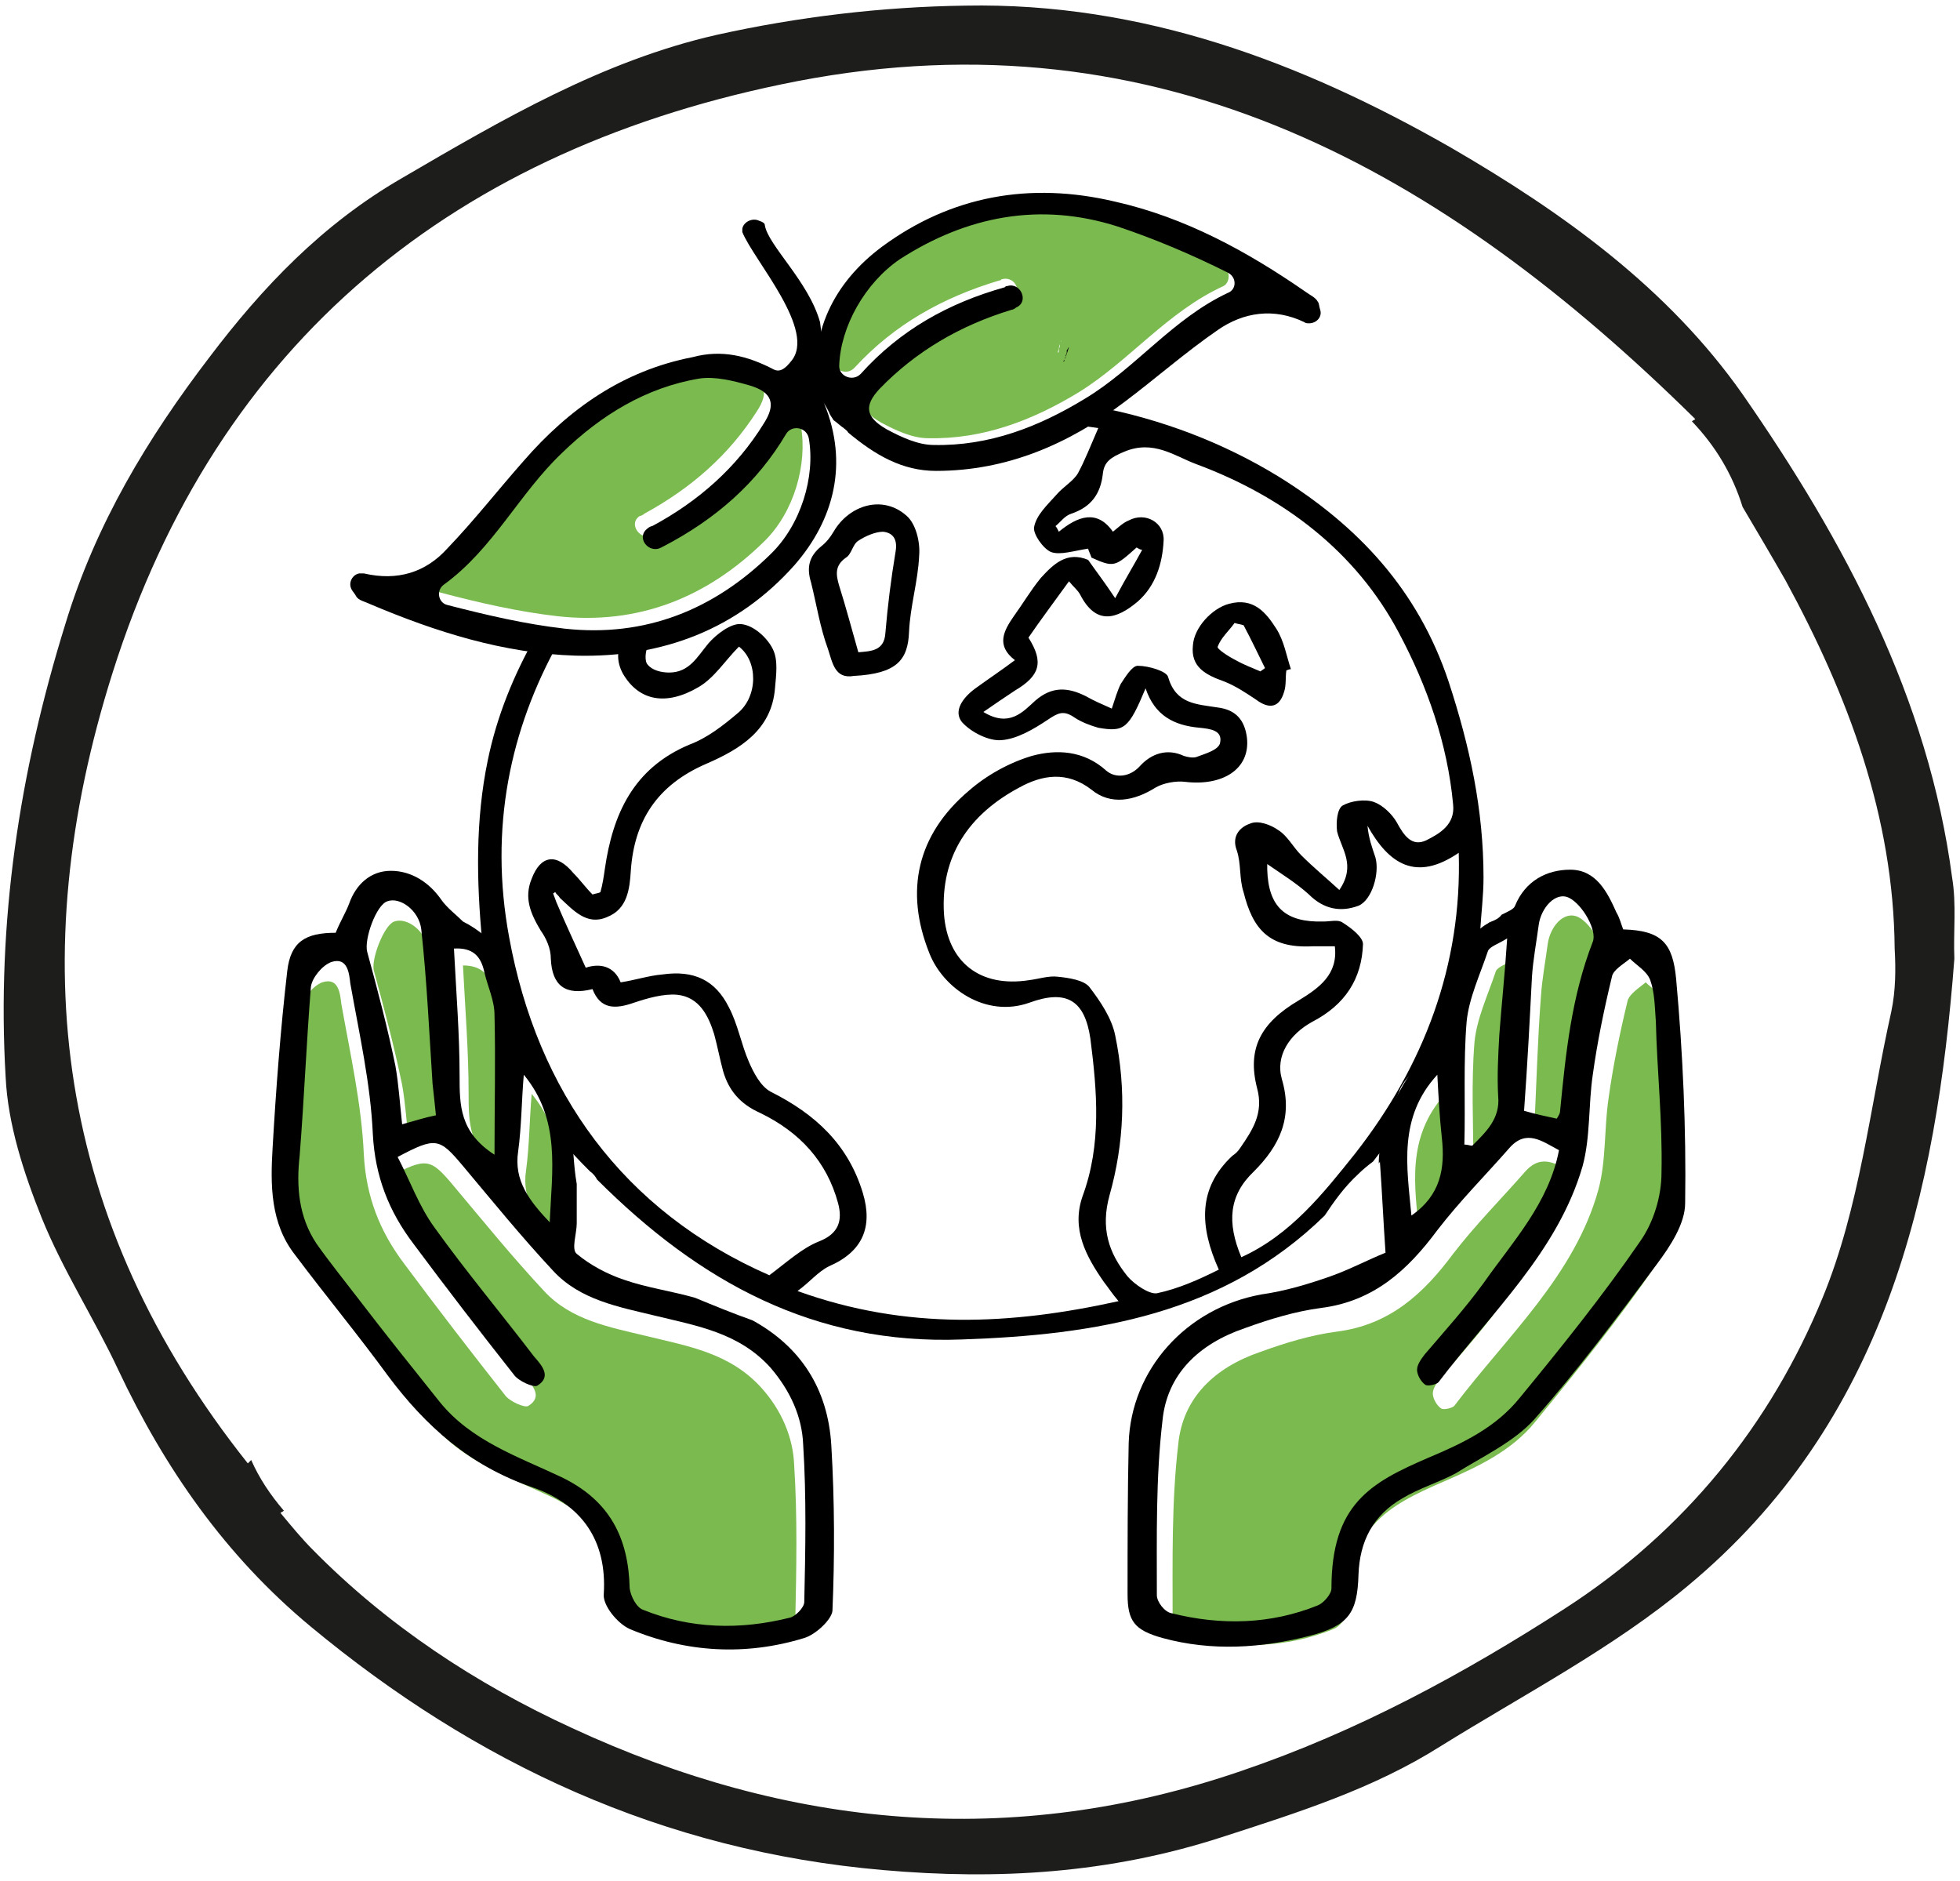 <svg xmlns="http://www.w3.org/2000/svg" fill="none" viewBox="0 0 174 167" height="167" width="174">
<path fill="#7BBA4F" d="M108.5 23.6C105.3 22.1 102.1 20.6 98.7 19.5C91.9 17.3 85.3 18.6 79.4 22.4C76.2 24.4 74.1 28.4 74 31.9C74 32.9 75.2 33.4 75.9 32.6C79.4 28.8 83.7 26.4 88.7 24.9C88.8 24.9 88.8 24.9 88.9 24.8C90.2 24.4 90.9 26.2 89.7 26.7C89.6 26.8 89.4 26.8 89.3 26.9C84.8 28.3 80.9 30.5 77.6 33.9C76.1 35.4 76.3 36.4 78.2 37.5C79.5 38.2 81 38.9 82.4 38.9C87.3 39 91.7 37.3 95.8 34.8C100.3 32 103.6 27.7 108.6 25.4C109.2 25.1 109.3 24 108.5 23.6ZM94.1 30.5C94.1 30.7 94.1 30.6 94.1 30.5C94.1 30.6 94.1 30.6 94.1 30.7C94.1 30.8 94 30.9 94 31V31.1C94 31.1 94 31.1 94 31.2C94 31.2 94 31.3 93.9 31.3C94 30.9 94.1 30.5 94.2 30.2C94.2 30.2 94.2 30.2 94.2 30.3C94.1 30.3 94.1 30.4 94.1 30.5Z"></path>
<path fill="#7BBA4F" d="M67.8 48.1C62.8 53 56.7 55.5 49.5 54.7C46 54.3 42.5 53.5 39.1 52.6C38.2 52.4 38 51.3 38.8 50.8C43.2 47.6 45.6 42.7 49.3 39.1C52.8 35.8 56.7 33.3 61.5 32.5C62.9 32.3 64.5 32.6 65.9 33.1C68 33.8 68.3 34.8 67.2 36.5C64.7 40.4 61.4 43.3 57.2 45.6C57.1 45.7 56.9 45.8 56.8 45.8C55.7 46.5 56.9 48.1 58 47.5C58.1 47.5 58.1 47.4 58.2 47.4C62.8 45 66.5 41.9 69.1 37.4C69.6 36.6 70.9 36.8 71.1 37.8C71.7 41.2 70.5 45.5 67.8 48.1Z"></path>
<path fill="black" d="M131.5 83.7C131.7 83.1 132 82.4 132.3 81.8C132 82.1 131.7 82.4 131.4 82.7C131.5 81 131.7 79.5 131.7 77.9C131.7 71.9 130.5 66.3 128.6 60.5C125.9 52.4 120.6 46.7 113.5 42.3C108.6 39.3 103.1 37.2 97.3 36.1C97 36.1 96.8 36 96.5 36C96.3 36.2 96.1 36.4 95.9 36.5C95.2 37 94.6 37.3 93.8 37.6C95 37.7 96.3 37.8 97.5 38C96.8 39.6 96.3 40.9 95.7 42C95.3 42.7 94.4 43.2 93.8 43.9C93 44.8 92 45.7 91.8 46.8C91.7 47.4 92.6 48.7 93.3 49C94.1 49.3 95.3 48.9 96.6 48.7C96.6 48.8 96.8 49.2 96.9 49.5C98.9 50.4 99 50.3 100.9 48.6C101.1 48.7 101.2 48.8 101.4 48.8C100.7 50.1 99.9 51.4 99 53.1C98 51.6 97.3 50.7 96.6 49.7C94.7 48.9 93.5 50.1 92.4 51.3C91.5 52.4 90.8 53.6 90 54.7C89.1 56 88.4 57.3 90.1 58.6C88.9 59.5 87.7 60.3 86.6 61.1C85.5 61.9 84.6 63.1 85.4 64.1C86.2 65 87.8 65.8 88.9 65.7C90.3 65.6 91.8 64.7 93 63.9C93.9 63.3 94.4 63 95.4 63.7C96 64.1 96.8 64.4 97.5 64.6C99.8 65 100.2 64.7 101.7 61.1C102.5 63.5 104.2 64.4 106.5 64.6C107.4 64.7 108.6 64.8 108.3 66C108.1 66.6 107 66.9 106.2 67.2C105.9 67.3 105.4 67.2 105.1 67.1C103.6 66.4 102.2 66.9 101.2 68C100.3 69 99 69.1 98.2 68.4C96.2 66.6 93.8 66.5 91.6 67.1C89.6 67.7 87.6 68.8 86 70.2C81.4 74.1 80.3 79.1 82.5 84.6C83.7 87.7 87.5 90.4 91.4 89C94.7 87.8 96.3 88.8 96.8 92.2C97.4 96.9 97.8 101.6 96.1 106.2C95.1 109.1 96.4 111.5 98 113.8C98.4 114.3 98.7 114.8 99.3 115.5C89.8 117.6 80.5 118.1 70.8 114.6C71.9 113.8 72.6 112.9 73.6 112.4C76.6 111.1 77.5 108.9 76.6 105.9C75.3 101.6 72.4 98.9 68.4 96.9C67.5 96.4 66.9 95.2 66.5 94.3C65.8 92.7 65.5 90.9 64.7 89.4C63.5 87 61.6 86.1 58.8 86.5C57.6 86.6 56.4 87 55.1 87.2C54.5 85.7 53.2 85.5 52 85.9C51.1 83.9 50.2 82 49.4 80.1L49.1 79.3C49.2 79.3 49.2 79.2 49.3 79.2C49.4 79.4 49.6 79.5 49.7 79.7C50.9 80.8 52.1 82.2 53.9 81.4C55.7 80.7 55.9 78.9 56 77.3C56.3 72.9 58.3 69.7 62.7 67.8C65.7 66.5 68.5 64.8 68.8 61.1C68.9 59.9 69.1 58.6 68.6 57.6C68.1 56.6 66.9 55.5 65.8 55.4C64.9 55.3 63.6 56.3 62.9 57.1C61.9 58.3 61.2 59.7 59.4 59.7C58.7 59.7 57.9 59.5 57.5 59C57.2 58.7 57.3 57.8 57.5 57.4C57.7 56.9 58 56.4 58.3 55.9C57.3 56.3 56.3 56.6 55.2 56.8C54.8 57.7 54.7 58.7 55.3 59.8C56.7 62.2 59.1 62.7 62 61C63.4 60.2 64.4 58.6 65.6 57.4C67.3 58.7 67.3 61.8 65.5 63.3C64.2 64.4 62.8 65.5 61.2 66.1C56.2 68.2 54.4 72.3 53.7 77.1C53.6 77.8 53.5 78.5 53.3 79.2C53.1 79.3 52.9 79.3 52.6 79.4C52 78.8 51.5 78.1 50.9 77.5C49.4 75.7 48 75.9 47.2 78C46.5 79.7 47.1 81.1 48 82.6C48.5 83.3 48.9 84.2 48.9 85.1C49 87.5 50.2 88.4 52.6 87.8C53.3 89.6 54.6 89.6 56.3 89C57.5 88.6 58.9 88.2 60.1 88.3C62.1 88.5 62.9 90.2 63.4 91.8C63.7 92.9 63.9 94 64.2 95.1C64.7 96.8 65.7 98 67.5 98.8C71 100.5 73.4 103.1 74.4 106.8C74.8 108.3 74.5 109.5 72.7 110.2C71.2 110.8 69.9 112 68.3 113.2C55.3 107.5 47.7 96.9 45.2 83.2C43.4 73.5 45.3 64.7 49.6 57C48.8 57 48.2 56.7 47.6 56.4C45.6 59.9 44.1 63.6 43.3 67.5C42.2 72.8 42.3 78.2 42.8 83.5C42.8 83.6 42.9 83.8 42.9 83.9C44.2 84.4 45.3 85.6 45.3 87.4C45.3 88.7 45.3 89.8 45.4 90.9C45.4 91 45.5 91.1 45.5 91.2C46 92.3 46.6 93.4 47.1 94.5C47.8 94.8 48.4 95.3 48.8 96C49.7 97.6 50.1 99.2 49.8 100.7C49.8 100.9 49.9 101 49.9 101.2C50.6 102.2 51.5 103.1 52.4 104C52.7 104.2 52.9 104.5 53 104.7C62.1 113.8 72.3 119.4 85.4 118.9C97.2 118.5 108.6 116.7 117.6 107.9C118.4 106.7 119.3 105.4 120.6 104.2C121 103.8 121.5 103.4 121.9 103.1C122.2 102.7 122.5 102.3 122.8 102C123 101.7 123.2 101.3 123.4 101C123.5 100.8 123.6 100.6 123.8 100.4C123.5 99.3 123.6 98.2 124.1 97.2C124.2 96.9 124.3 96.6 124.5 96.3C125.1 95.3 125.9 94.9 127 94.5C127.3 94.4 127.6 94.3 128 94.1C128.4 92 129.1 90 130 88.2C129.3 87 129.8 84.7 131.5 83.7ZM102.7 114.8C102 114.9 100.7 114 100.1 113.3C98.4 111.2 97.7 109 98.5 106.1C99.8 101.5 100 96.7 99 91.9C98.7 90.4 97.7 88.9 96.7 87.6C96.2 87 94.9 86.8 93.9 86.7C93.1 86.6 92.2 86.9 91.4 87C87 87.7 84.1 85.4 83.8 81.1C83.5 76 86 72.3 90.5 69.9C92.5 68.8 94.7 68.4 96.9 70.1C98.6 71.5 100.7 71.1 102.6 69.9C103.3 69.5 104.4 69.3 105.2 69.4C108.5 69.8 111 68.3 110.7 65.5C110.5 63.9 109.7 63 108.1 62.8C106.2 62.5 104.4 62.5 103.7 60.1C103.6 59.6 102 59.1 101 59.1C100.5 59.1 99.9 60.1 99.5 60.7C99.2 61.3 99 62 98.7 62.9C97.8 62.5 97.1 62.2 96.4 61.8C94.8 61 93.4 60.9 91.9 62.2C90.8 63.2 89.6 64.6 87.3 63.2C88.3 62.5 89.2 61.9 90.1 61.3C92.3 60 92.7 58.8 91.3 56.6C92.4 55 93.6 53.4 94.9 51.6C95.3 52.1 95.7 52.4 95.9 52.8C97.3 55.5 99.1 55 101 53.4C102.6 52 103.2 50 103.3 48C103.4 46.4 101.7 45.4 100.2 46.2C99.7 46.4 99.3 46.8 98.8 47.2C97.4 45.2 95.7 45.8 94 47.2C93.9 47 93.8 46.8 93.7 46.7C94.2 46.3 94.5 45.8 95.1 45.6C96.9 45 97.7 43.8 97.9 42.1C98 41 98.6 40.6 99.8 40.1C102.4 39 104.3 40.5 106.2 41.2C114 44.1 120.4 49 124.2 56.2C126.7 60.9 128.5 66 129 71.4C129.2 73.2 127.8 74 126.6 74.6C125.3 75.2 124.6 74.1 124 73C123.6 72.3 122.8 71.5 122 71.2C121.2 70.9 119.9 71.1 119.2 71.5C118.7 71.8 118.6 73 118.7 73.8C119.1 75.4 120.4 76.8 118.9 79C117.7 77.9 116.6 77 115.5 75.9C114.8 75.2 114.3 74.2 113.5 73.7C112.8 73.2 111.7 72.8 111 73.1C110.1 73.4 109.3 74.2 109.8 75.5C110.2 76.7 110 78 110.4 79.2C111.2 82.4 112.6 84.2 116.5 84C117.1 84 117.8 84 118.5 84C118.8 86.5 117.1 87.7 115.3 88.8C111.9 90.8 110.7 93.1 111.6 96.6C112.2 98.8 111.2 100.3 110.1 101.9C109.9 102.2 109.7 102.4 109.4 102.6C106.3 105.5 106.5 108.9 108.2 112.7C106.4 113.6 104.6 114.4 102.7 114.8ZM120.3 102.4C117.5 105.9 114.6 109.6 110.2 111.6C108.9 108.5 109.1 106.1 111.3 104C113.6 101.7 114.8 99.2 113.8 95.8C113.2 93.7 114.5 91.8 116.5 90.7C119.4 89.2 120.9 86.9 121 83.8C121 83.2 120 82.4 119.2 81.9C118.8 81.6 118.1 81.8 117.5 81.8C114.1 81.9 112.6 80.5 112.5 77.2C112.5 77 112.5 76.9 112.5 76.7C113.8 77.6 115.1 78.4 116.2 79.4C117.5 80.7 119 81 120.6 80.4C121.8 79.9 122.5 77.5 122.1 76.1C121.8 75.2 121.5 74.4 121.4 73.3C123.3 76.7 125.7 78.3 129.5 75.7C129.8 85.7 126.4 94.6 120.3 102.4Z"></path>
<path fill="black" d="M80.5 45.8C78.4 43.9 75.4 44.8 74 47.2C73.7 47.7 73.4 48.1 72.9 48.5C71.8 49.4 71.6 50.4 72 51.7C72.5 53.7 72.8 55.7 73.5 57.6C73.9 58.8 74.1 60.3 75.8 60C79.6 59.8 80.6 58.6 80.7 56.1C80.8 53.8 81.5 51.6 81.6 49.3C81.7 48.1 81.3 46.5 80.5 45.8ZM79.5 49C79.1 51.4 78.8 53.8 78.6 56.2C78.5 57.8 77.3 57.8 76.2 57.9C75.6 55.8 75.1 53.9 74.5 52C74.2 51 74.1 50.2 75.1 49.5C75.6 49.2 75.7 48.3 76.2 48C76.8 47.6 77.7 47.2 78.4 47.2C79.3 47.3 79.7 47.9 79.5 49Z"></path>
<path fill="black" d="M114.2 59.5C114.1 60.1 114.2 60.8 114 61.4C113.6 62.8 112.7 63 111.5 62.1C110.6 61.5 109.7 60.9 108.7 60.5C107 59.9 105.7 59.2 105.9 57.3C106 55.7 107.6 54 109.1 53.6C111.3 53 112.4 54.4 113.3 55.8C114 56.9 114.2 58.2 114.6 59.4C114.4 59.4 114.3 59.5 114.2 59.5ZM110.4 55.5C110.1 55.4 109.9 55.4 109.6 55.3C109.1 56 108.4 56.6 108.1 57.4C108 57.6 109.1 58.3 109.7 58.6C110.4 59 111.2 59.3 111.9 59.6C112 59.5 112.2 59.4 112.3 59.3C111.7 58.1 111.1 56.8 110.4 55.5Z"></path>
<path fill="black" d="M94.9 30.8C94.8 31.1 94.7 31.5 94.5 31.9C94.5 31.9 94.5 31.8 94.6 31.8V31.7V31.6C94.6 31.5 94.7 31.4 94.7 31.3C94.7 31.3 94.7 31.3 94.7 31.2C94.7 31.3 94.7 31.1 94.7 31.1C94.8 31 94.8 30.9 94.9 30.8Z"></path>
<path fill="black" d="M94.4 32.1C94.4 32 94.5 32 94.5 31.9C94.5 32 94.5 32.1 94.4 32.1Z"></path>
<path fill="black" d="M117 26.8C116.8 26.4 116.3 26.2 115.9 25.9C110.7 22.3 105.2 19.3 99 17.9C91.4 16.1 84.4 17.4 78.3 21.9C74 25.1 71.8 29.6 72.6 34.9C72.6 35.1 72.7 35.3 72.9 35.5C73.2 35.8 73.4 36.2 73.6 36.6C73.7 36.9 73.9 37.1 74 37.3C74.3 37.5 74.6 37.8 74.9 38C75 38.1 75.2 38.2 75.3 38.4C77.7 40.4 80.1 41.8 83.1 41.8C89.4 41.8 94.9 39.4 99.8 35.7C102.6 33.6 105.2 31.3 108.1 29.3C110.4 27.7 113.1 27.3 115.8 28.6C115.9 28.7 116.1 28.7 116.2 28.7C116.9 28.7 117.4 28.1 117.2 27.5C117.1 27.2 117.1 26.9 117 26.8ZM96.3 35.4C92.2 37.9 87.8 39.6 82.9 39.5C81.5 39.5 80 38.8 78.7 38.1C76.8 37 76.7 36 78.1 34.5C81.3 31.2 85.2 28.9 89.8 27.5C89.9 27.5 90.1 27.4 90.2 27.3C91.4 26.8 90.6 25 89.4 25.4C89.3 25.4 89.3 25.4 89.2 25.5C84.2 26.9 79.9 29.3 76.4 33.2C75.7 33.9 74.5 33.4 74.5 32.5C74.6 29 76.8 25.1 79.9 23C85.8 19.2 92.3 17.9 99.2 20.1C102.5 21.2 105.8 22.6 109 24.2C109.8 24.6 109.8 25.7 109 26C104.1 28.3 100.8 32.7 96.3 35.4Z"></path>
<path fill="black" d="M68.7 32.8C69.3 33.1 69.8 32.6 70.2 32.1C72.6 29.4 66.9 23.1 65.9 20.6C65.9 20.5 65.9 20.4 65.9 20.3C66 19.7 66.8 19.3 67.4 19.6C67.7 19.7 67.9 19.8 67.9 20C68.2 21.8 71.8 25 72.8 28.6C72.9 29.2 73 30.5 72.8 31.1C72.2 32.8 72.6 34.2 73.2 35.9C75.3 41.1 74.1 46.1 70.5 50.2C65.5 55.8 58.9 58.4 51.1 58.2C44.7 58 38.7 56.1 32.8 53.6C32.4 53.4 31.8 53.3 31.6 52.9C31.5 52.7 31.3 52.5 31.2 52.3C30.9 51.7 31.3 51 31.9 50.9C32 50.9 32.2 50.9 32.3 50.9C35.3 51.6 37.8 50.8 39.7 48.7C42.1 46.2 44.2 43.5 46.5 40.9C50.5 36.3 55.3 32.9 61.5 31.7C64.1 31 66.4 31.6 68.7 32.8ZM71.8 38.9C71.6 37.9 70.3 37.7 69.8 38.5C67.2 42.9 63.5 46.1 58.9 48.5C58.8 48.5 58.8 48.6 58.7 48.6C57.6 49.2 56.4 47.7 57.5 46.9C57.6 46.8 57.8 46.7 57.9 46.7C62 44.5 65.4 41.5 67.8 37.6C68.9 35.9 68.6 34.8 66.5 34.2C65.1 33.8 63.5 33.4 62.1 33.6C57.3 34.4 53.3 36.9 49.9 40.2C46.1 43.8 43.8 48.7 39.4 51.9C38.7 52.4 38.9 53.5 39.7 53.7C43.2 54.6 46.6 55.4 50.1 55.8C57.3 56.6 63.4 54.1 68.4 49.2C71.1 46.6 72.4 42.3 71.8 38.9Z"></path>
<path fill="#7BBA4F" d="M44.7 104.1C41.6 102.1 41.6 99.7 41.6 97C41.6 93.3 41.3 89.6 41.1 85.7C42.7 85.7 43.5 86.5 43.7 87.9C44 89.2 44.6 90.4 44.6 91.7C44.7 95.8 44.7 99.8 44.7 104.1Z"></path>
<path fill="#7BBA4F" d="M70.6 144C70.6 144.5 69.9 145.3 69.3 145.4C64.9 146.5 60.5 146.4 56.3 144.7C55.7 144.5 55.2 143.5 55.1 142.8C54.9 138.4 53.4 135 49 132.9C45.2 131.1 41 129.7 38.2 126.2C35.8 123.2 33.4 120.2 31.1 117.2C29.8 115.5 28.5 113.9 27.3 112.2C25.7 109.8 25.5 107.1 25.8 104.4C26.2 99.4 26.4 94.4 26.8 89.4C26.9 88.6 27.8 87.5 28.6 87.2C30.1 86.7 30.2 88.3 30.3 89.1C31.1 93.6 32.1 98 32.3 102.5C32.5 106.2 33.7 109.3 35.9 112.2C38.8 116.1 41.8 120 44.8 123.8C45.2 124.4 46.6 125 46.9 124.8C48.2 124 47.3 123 46.6 122.2C43.7 118.4 40.6 114.7 37.8 110.8C36.4 108.9 35.6 106.6 34.5 104.5C37.9 102.7 38.2 102.8 40.3 105.3C42.9 108.4 45.5 111.6 48.3 114.6C50.7 117.2 54.1 117.8 57.4 118.6C61.1 119.5 64.8 120.1 67.6 123.2C69.4 125.2 70.4 127.6 70.5 130C70.8 134.6 70.7 139.3 70.6 144Z"></path>
<path fill="#7BBA4F" d="M39.3 100.7C38.3 100.9 37.4 101.2 36.3 101.5C36.1 99.7 36 98 35.7 96.3C35 92.9 34.1 89.5 33.2 86.2C32.9 85.2 34.1 82.1 35 81.8C36.1 81.4 37.8 82.6 38 84.3C38.4 88.9 38.7 93.4 39 98C39.1 98.8 39.2 99.7 39.3 100.7Z"></path>
<path fill="#7BBA4F" d="M49.5 110.1C47.7 108.3 46.3 106.5 46.7 103.9C47 101.7 47 99.4 47.2 97.1C50.5 101.1 49.8 105.5 49.5 110.1Z"></path>
<path fill="#7BBA4F" d="M142.2 85.3C140.3 90.2 139.8 95.2 139.3 100.3C139.3 100.5 139.2 100.7 139.1 101C138.2 100.8 137.2 100.6 136.2 100.3C136.4 96.3 136.5 92.3 136.8 88.4C136.9 86.9 137.2 85.3 137.4 83.8C137.6 82.3 138.8 80.8 140.1 81.4C141.3 82 142.6 84.3 142.2 85.3Z"></path>
<path fill="#7BBA4F" d="M148.9 106.2C148.8 108.3 148.2 110.6 147 112.3C143.7 117.1 140 121.7 136.3 126.2C134.2 128.8 131.2 130.2 128.2 131.5C123.1 133.7 119.6 135.6 119.6 143.1C119.6 143.6 118.9 144.4 118.4 144.6C114.2 146.3 109.8 146.4 105.4 145.3C104.8 145.2 104.1 144.3 104.1 143.7C104.1 138.5 104 133.3 104.6 128.2C105 124.1 107.8 121.4 111.9 120C114.1 119.2 116.4 118.5 118.7 118.2C123.4 117.6 126.4 114.8 129 111.3C131 108.7 133.3 106.4 135.4 104C136.9 102.3 138.3 103.4 139.8 104.2C138.9 108.9 135.7 112.3 133.1 116C131.5 118.2 129.7 120.2 127.9 122.3C127.6 122.7 127.2 123.2 127.2 123.7C127.2 124.1 127.5 124.7 127.9 125C128.1 125.2 128.9 125 129.1 124.8C133.8 118.6 139.8 113.2 141.9 105.6C142.6 103 142.4 100.2 142.8 97.5C143.2 94.6 143.8 91.7 144.5 88.8C144.7 88.2 145.5 87.7 146.1 87.2C146.7 87.8 147.6 88.3 147.9 89.1C148.3 90.2 148.3 91.5 148.4 92.8C148.6 97.1 149 101.7 148.9 106.2Z"></path>
<path fill="#7BBA4F" d="M133.9 93.7C133.8 95.5 133.7 97.3 133.8 99.1C134 101.1 132.7 102.3 131.5 103.5C131.3 103.5 131.1 103.4 130.8 103.4C130.8 99.8 130.6 96.1 130.9 92.5C131.1 90.4 132.1 88.3 132.8 86.2C133 85.8 133.7 85.6 134.5 85.1C134.3 88.2 134 91 133.9 93.7Z"></path>
<path fill="#7BBA4F" d="M126 109.6C125.6 105.3 124.8 101 128.3 97.1C128.4 99 128.5 100.9 128.7 102.7C129 105.4 128.6 107.8 126 109.6Z"></path>
<path fill="black" d="M73.8 128.3C73.5 123.2 71 119.5 66.8 117.2C65.1 116.6 63.4 115.9 61.7 115.2C59.6 114.6 57.4 114.3 55.4 113.6C53.9 113.1 52.4 112.3 51.2 111.3C50.7 110.9 51.2 109.5 51.2 108.6C51.2 107.4 51.2 106.2 51.2 105.1C50.9 103.4 50.9 101.7 50.7 100C50.6 99.1 50.3 98.2 50 97.3C49.6 96.7 49.3 96 48.8 95.4C48.8 95.3 48.7 95.3 48.7 95.2C48.5 95 48.3 94.7 48.1 94.5C47.4 93.9 46.9 93.3 46.7 92.4C46.4 91.1 46.3 89.7 46 88.3C46 88.2 46 88.1 45.9 88C45.7 87.4 45.5 86.8 45.2 86.2C45 85.8 44.8 85.3 44.7 84.9C43.8 83.6 42.5 82.5 41.1 81.8C40.5 81.2 39.7 80.6 39.2 79.9C38.1 78.3 36.5 77.3 34.7 77.3C32.9 77.3 31.6 78.5 31 80.2C30.7 81 30.2 81.8 29.8 82.8C27.1 82.8 25.8 83.6 25.5 86.2C24.9 91.4 24.5 96.7 24.2 101.9C24 105.2 24 108.6 26.2 111.4C28.9 115 31.8 118.5 34.5 122.2C37.8 126.6 41.7 130.1 47.2 132C51.6 133.5 53.9 136.7 53.6 141.5C53.5 142.5 54.8 144.1 55.9 144.6C60.9 146.7 66.2 147 71.4 145.4C72.4 145.1 73.8 143.8 73.9 143C74.1 138.3 74.1 133.3 73.8 128.3ZM46 102.2C46.3 100 46.3 97.7 46.5 95.4C49.8 99.4 49 103.9 48.8 108.5C47 106.6 45.6 104.8 46 102.2ZM43 86.3C43.3 87.6 43.9 88.8 43.9 90.1C44 94.1 43.9 98.1 43.9 102.5C40.8 100.5 40.8 98.1 40.8 95.5C40.8 91.8 40.5 88.1 40.3 84.2C42 84.1 42.7 84.9 43 86.3ZM34.4 80C35.5 79.6 37.2 80.8 37.4 82.5C37.9 87.1 38.1 91.6 38.4 96.2C38.5 97.1 38.6 98 38.7 99C37.7 99.2 36.8 99.5 35.7 99.8C35.5 98 35.4 96.3 35.1 94.6C34.4 91.2 33.5 87.8 32.6 84.5C32.3 83.4 33.4 80.3 34.4 80ZM71.4 142.2C71.4 142.7 70.6 143.5 70.1 143.6C65.7 144.7 61.3 144.6 57.1 142.9C56.5 142.7 56 141.7 55.9 141C55.8 136.6 54.2 133.2 49.8 131.1C46 129.3 41.8 127.9 39 124.4C36.6 121.4 34.2 118.4 31.9 115.4C30.6 113.7 29.3 112.1 28.1 110.4C26.5 108 26.3 105.3 26.6 102.6C27 97.6 27.2 92.6 27.6 87.6C27.7 86.8 28.6 85.7 29.4 85.4C30.9 84.9 31 86.5 31.1 87.3C31.9 91.8 32.9 96.2 33.1 100.7C33.3 104.4 34.5 107.5 36.7 110.4C39.6 114.3 42.6 118.2 45.6 122C46 122.6 47.4 123.2 47.7 123C49 122.2 48.1 121.2 47.4 120.4C44.5 116.6 41.4 112.9 38.6 109C37.2 107.1 36.4 104.8 35.3 102.7C38.7 100.9 39 101 41.1 103.5C43.7 106.6 46.3 109.8 49.1 112.8C51.5 115.4 54.9 116 58.2 116.8C61.9 117.7 65.6 118.3 68.4 121.4C70.2 123.5 71.2 125.8 71.3 128.2C71.6 132.9 71.5 137.6 71.4 142.2Z"></path>
<path fill="black" d="M148.8 86.9C148.5 83.7 147.5 82.6 144.1 82.5C143.9 82 143.8 81.5 143.5 81C142.7 79.2 141.7 77.2 139.4 77.2C137.3 77.2 135.4 78.2 134.5 80.4C134.4 80.7 133.9 80.9 133.3 81.2C133.1 81.5 132.7 81.7 132.4 81.8C131.8 82.1 131.2 82.5 130.8 83.1C130.3 83.7 129.9 84.4 129.5 85.2C128.8 86.4 128.3 87.7 128.2 89C128.2 89.1 128.2 89.2 128.2 89.2C128.2 90.2 128.2 91.2 128 92.2C127.9 92.8 127.5 93.2 127 93.5C125.4 94.7 124.4 96.4 123.6 98.2C122.9 99.8 122.4 101.6 122.4 103.3C122.4 103.2 122.5 103.2 122.5 103.1C122.7 105.9 122.8 108.3 123 111.2C121.5 111.8 119.8 112.7 118.1 113.3C116.1 114 114.1 114.6 112 114.9C105.3 116.1 100.4 121.6 100.2 128.1C100.1 132.6 100.1 137 100.1 141.5C100.1 143.9 100.7 144.7 103.2 145.4C107.6 146.6 112 146.3 116.3 145.2C119.7 144.3 120.5 143.2 120.6 139.8C120.7 136.8 121.9 134.5 124.5 133C126 132.1 127.7 131.6 129.2 130.8C131.6 129.3 134.4 128 136.2 126C140.1 121.6 143.6 116.9 147.1 112.2C148.3 110.6 149.6 108.6 149.6 106.8C149.7 100.2 149.4 93.5 148.8 86.9ZM136 86.7C136.1 85.2 136.4 83.6 136.6 82.1C136.8 80.6 138.1 79.1 139.3 79.7C140.5 80.3 141.8 82.6 141.4 83.6C139.5 88.5 139 93.5 138.5 98.6C138.5 98.8 138.4 99 138.2 99.3C137.3 99.1 136.3 98.9 135.3 98.6C135.6 94.5 135.8 90.6 136 86.7ZM130.2 90.7C130.4 88.6 131.4 86.5 132.1 84.4C132.3 84 133 83.8 133.8 83.3C133.6 86.4 133.3 89.2 133.1 91.9C133 93.7 132.9 95.5 133 97.3C133.2 99.3 131.9 100.5 130.7 101.7C130.5 101.7 130.3 101.6 130 101.6C130.1 98 129.9 94.3 130.2 90.7ZM127.6 95.4C127.7 97.3 127.8 99.2 128 101C128.3 103.7 127.9 106.1 125.3 107.9C124.9 103.6 124.1 99.2 127.6 95.4ZM147.5 104.1C147.5 106.2 146.8 108.5 145.6 110.2C142.3 115 138.6 119.6 134.9 124.1C132.8 126.7 129.9 128.1 126.8 129.4C121.7 131.6 118.2 133.5 118.2 141C118.2 141.5 117.5 142.3 117 142.5C112.8 144.2 108.4 144.3 104 143.2C103.4 143.1 102.7 142.2 102.7 141.6C102.7 136.4 102.6 131.2 103.2 126.1C103.6 122 106.4 119.3 110.5 117.9C112.7 117.1 115 116.4 117.3 116.1C122 115.5 125 112.7 127.6 109.2C129.6 106.6 131.9 104.3 134 101.9C135.5 100.2 136.9 101.3 138.4 102.1C137.5 106.8 134.3 110.2 131.7 113.9C130.1 116.1 128.3 118.1 126.5 120.2C126.2 120.6 125.8 121.1 125.8 121.6C125.8 122 126.1 122.6 126.5 122.9C126.7 123.1 127.5 122.9 127.7 122.7C132.4 116.5 138.3 111.1 140.5 103.5C141.2 100.9 141 98.1 141.4 95.4C141.8 92.5 142.4 89.6 143.1 86.7C143.2 86.1 144.1 85.6 144.7 85.1C145.3 85.7 146.2 86.2 146.5 87C146.9 88.1 146.9 89.4 147 90.7C147.1 95 147.6 99.5 147.5 104.1Z"></path>
<path fill="#1D1D1B" d="M173.3 77.9C171.2 62 163.8 48.1 154.7 35C148.1 25.6 138.8 18.9 128.8 13.1C115.5 5.5 101.4 0.2 85.7 0.5C78.3 0.6 70.8 1.5 63.6 3.1C53.5 5.4 44.6 10.6 35.7 15.8C28.6 19.9 23.3 25.5 18.6 31.7C13.1 38.9 8.5 46.5 5.8 55.4C1.7 68.6 -0.3 81.9 0.5 95.6C0.7 99.8 2.1 104.1 3.7 108.1C5.6 112.8 8.4 117.1 10.5 121.6C14.6 130.3 20 138.1 27.6 144.4C42.2 156.5 58.8 164.3 78.4 166C88.6 166.9 98.5 166.3 108.4 163.1C115.2 160.9 121.9 158.8 127.9 155C135.3 150.4 143.2 146.3 149.8 140.8C167.4 126.2 171.9 106 173.5 85.1C173.4 82.7 173.7 80.3 173.3 77.9ZM167.9 89.8C166 98.3 165.1 107.2 161.8 115.2C157.2 126.4 149.6 135.9 138.9 142.8C129.9 148.6 120.5 153.7 110.2 157.2C89.8 164.2 70 162.3 50.8 153.4C42.3 149.5 34.4 144.3 27.8 137.6C26.8 136.6 25.9 135.5 24.9 134.3C25 134.2 25.1 134.2 25.2 134.1C24 132.7 23 131.2 22.3 129.6C22.2 129.7 22.1 129.8 22 129.9C4.9 108.4 2 85 10 59.7C19.3 30.3 40.4 13.1 70.8 7.2C103.1 1 128.2 15.2 150.5 37.2C150.4 37.3 150.3 37.3 150.2 37.4C152.3 39.6 153.8 42.1 154.7 45C156 47.2 157.3 49.4 158.5 51.5C164.1 61.8 168.1 72.5 168.2 84.2C168.3 86 168.3 87.9 167.9 89.8Z"></path>
</svg>
